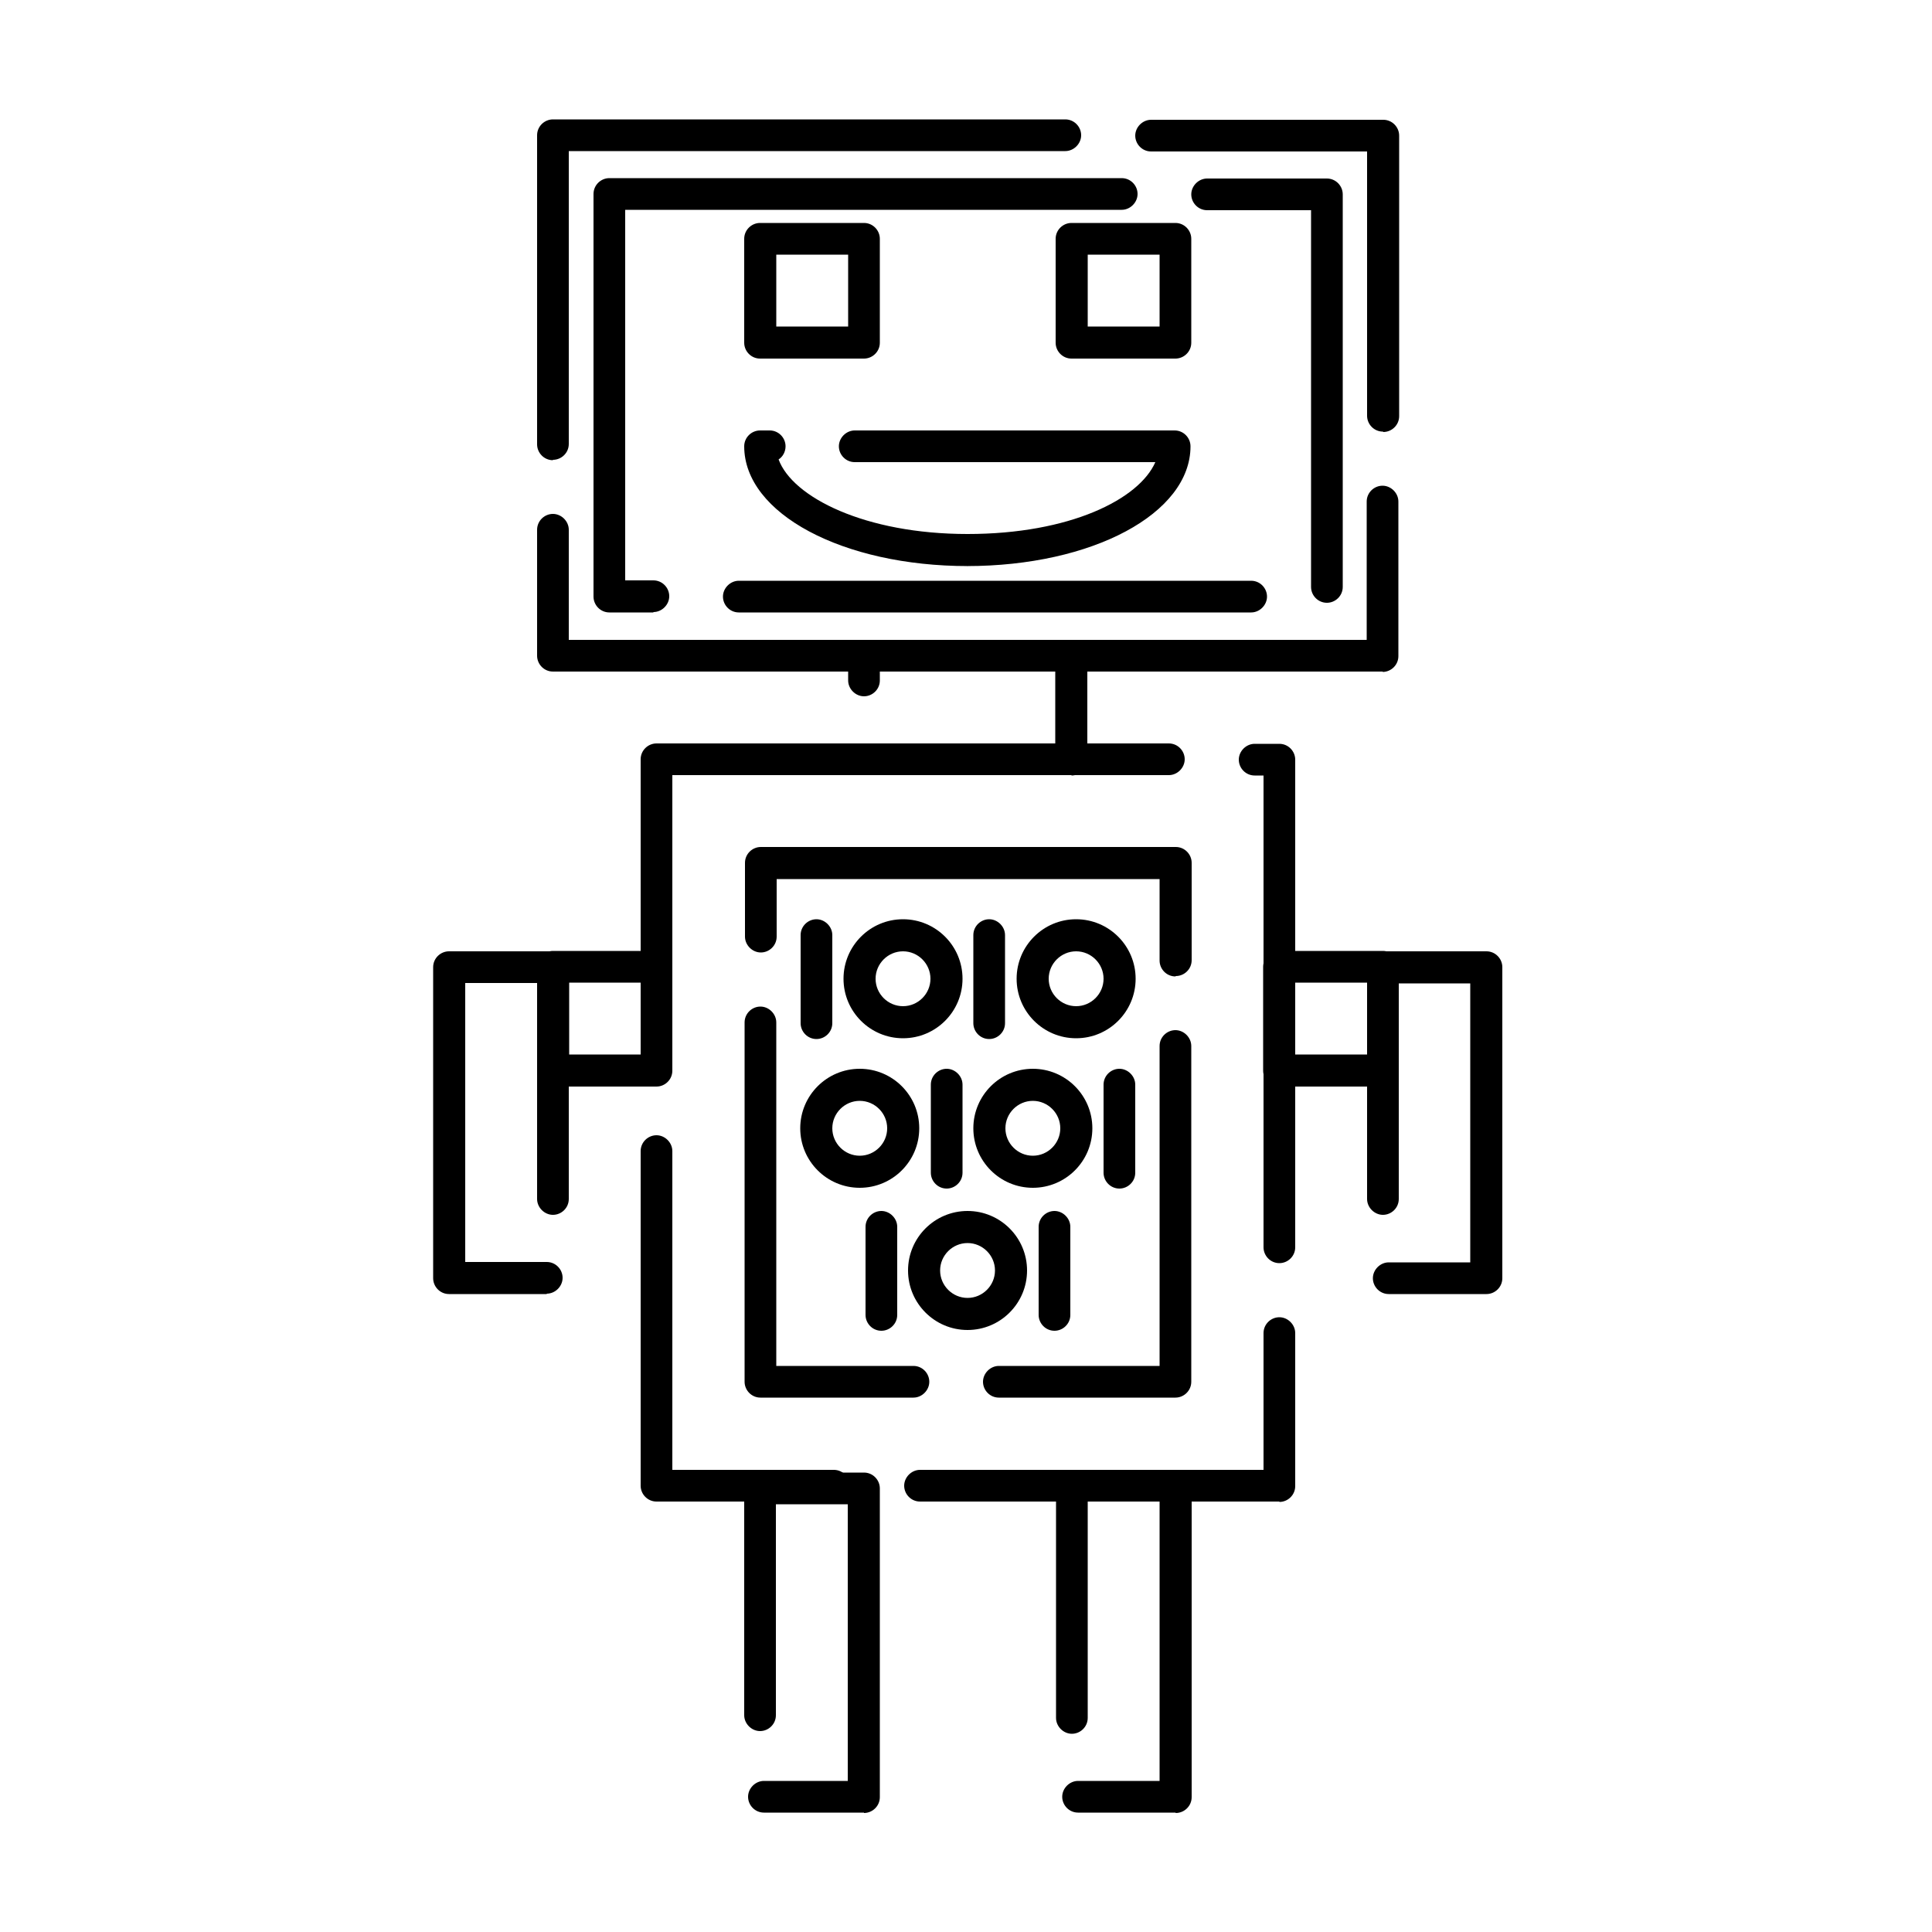 <?xml version="1.0" encoding="UTF-8"?><svg id="Capa_1" xmlns="http://www.w3.org/2000/svg" viewBox="0 0 50 50"><path d="M35.79,17.38h-9.27c-.23,0-.41-.19-.41-.41s.19-.41.41-.41h8.85v-3.58c0-.23.19-.41.41-.41s.41.19.41.41v4c0,.23-.19.41-.41.41ZM24.31,17.38h-10c-.23,0-.41-.19-.41-.41v-3.26c0-.23.19-.41.41-.41s.41.19.41.41v2.85h9.59c.23,0,.41.19.41.41s-.19.41-.41.41ZM14.31,11.91c-.23,0-.41-.19-.41-.41V3.5c0-.23.19-.41.41-.41h13.26c.23,0,.41.19.41.41s-.19.41-.41.41h-12.85v7.58c0,.23-.19.41-.41.41ZM35.79,11.17c-.23,0-.41-.19-.41-.41V3.92h-5.59c-.23,0-.41-.19-.41-.41s.19-.41.41-.41h6.01c.23,0,.41.19.41.41v7.26c0,.23-.19.41-.41.41Z"/><path d="M27.73,20.06h-5.21c-.23,0-.41-.19-.41-.41s.19-.41.41-.41h4.79v-1.86h-4.54v.23c0,.23-.19.41-.41.41s-.41-.19-.41-.41v-.64c0-.23.19-.41.41-.41h5.37c.23,0,.41.19.41.41v2.69c0,.23-.19.41-.41.41Z"/><path d="M33.11,38.86h-9.3c-.23,0-.41-.19-.41-.41s.19-.41.41-.41h8.89v-3.54c0-.23.19-.41.41-.41s.41.19.41.41v3.96c0,.23-.19.41-.41.41ZM21.59,38.86h-4.6c-.23,0-.41-.19-.41-.41v-8.66c0-.23.19-.41.41-.41s.41.19.41.41v8.25h4.18c.23,0,.41.19.41.41s-.19.41-.41.41ZM33.11,32.69c-.23,0-.41-.19-.41-.41v-12.21h-.23c-.23,0-.41-.19-.41-.41s.19-.41.41-.41h.64c.23,0,.41.19.41.41v12.62c0,.23-.19.41-.41.41ZM16.99,27.98c-.23,0-.41-.19-.41-.41v-7.92c0-.23.19-.41.41-.41h13.26c.23,0,.41.19.41.41s-.19.41-.41.41h-12.85v7.5c0,.23-.19.41-.41.41Z"/><path d="M22.36,46.91h-2.59c-.23,0-.41-.19-.41-.41s.19-.41.41-.41h2.17v-7.16h-1.86v5.46c0,.23-.19.41-.41.41s-.41-.19-.41-.41v-5.87c0-.23.19-.41.41-.41h2.69c.23,0,.41.19.41.41v7.99c0,.23-.19.41-.41.41Z"/><path d="M30.42,46.91h-2.52c-.23,0-.41-.19-.41-.41s.19-.41.41-.41h2.11v-7.23h-1.86v5.6c0,.23-.19.41-.41.41s-.41-.19-.41-.41v-6.01c0-.23.19-.41.41-.41h2.69c.23,0,.41.19.41.41v8.06c0,.23-.19.41-.41.41Z"/><path d="M35.79,28.12h-2.69c-.23,0-.41-.19-.41-.41v-2.69c0-.23.19-.41.41-.41h2.69c.23,0,.41.19.41.41v2.69c0,.23-.19.41-.41.41ZM33.52,27.29h1.86v-1.86h-1.86v1.86Z"/><path d="M38.47,33.49h-2.53c-.23,0-.41-.19-.41-.41s.19-.41.41-.41h2.11v-7.22h-1.85v5.58c0,.23-.19.41-.41.41s-.41-.19-.41-.41v-6c0-.23.19-.41.41-.41h2.68c.23,0,.41.19.41.41v8.05c0,.23-.19.41-.41.41Z"/><path d="M16.99,28.12h-2.68c-.23,0-.41-.19-.41-.41v-2.69c0-.23.19-.41.41-.41h2.68c.23,0,.41.19.41.41v2.69c0,.23-.19.41-.41.41ZM14.73,27.29h1.85v-1.86h-1.85v1.86Z"/><path d="M14.15,33.49h-2.53c-.23,0-.41-.19-.41-.41v-8.05c0-.23.19-.41.41-.41h2.69c.23,0,.41.19.41.41v6c0,.23-.19.41-.41.41s-.41-.19-.41-.41v-5.59h-1.86v7.22h2.11c.23,0,.41.19.41.41s-.19.41-.41.41Z"/><path d="M32.38,15.85h-13.26c-.23,0-.41-.19-.41-.41s.19-.41.41-.41h13.26c.23,0,.41.19.41.41s-.19.41-.41.41ZM16.91,15.85h-1.14c-.23,0-.41-.19-.41-.41V5.02c0-.23.19-.41.41-.41h13.26c.23,0,.41.19.41.41s-.19.41-.41.41h-12.85v9.59h.73c.23,0,.41.19.41.41s-.19.41-.41.41ZM34.34,15.6c-.23,0-.41-.19-.41-.41V5.44h-2.69c-.23,0-.41-.19-.41-.41s.19-.41.41-.41h3.1c.23,0,.41.19.41.41v10.16c0,.23-.19.41-.41.41Z"/><path d="M22.36,9.28h-2.69c-.23,0-.41-.19-.41-.41v-2.69c0-.23.19-.41.41-.41h2.69c.23,0,.41.19.41.41v2.69c0,.23-.19.41-.41.41ZM20.09,8.45h1.86v-1.86h-1.86v1.86Z"/><path d="M30.42,9.28h-2.69c-.23,0-.41-.19-.41-.41v-2.69c0-.23.19-.41.41-.41h2.69c.23,0,.41.19.41.41v2.69c0,.23-.19.41-.41.41ZM28.15,8.45h1.86v-1.86h-1.86v1.86Z"/><path d="M25.05,14.65c-3.24,0-5.79-1.36-5.79-3.1,0-.23.19-.41.41-.41h.25c.23,0,.41.19.41.41,0,.14-.07.27-.18.34.36.98,2.24,1.93,4.89,1.93s4.44-.9,4.86-1.86h-7.78c-.23,0-.41-.19-.41-.41s.19-.41.41-.41h8.28c.23,0,.41.19.41.41,0,1.74-2.54,3.1-5.79,3.1Z"/><path d="M30.42,36.17h-4.57c-.23,0-.41-.19-.41-.41s.19-.41.41-.41h4.16v-8.28c0-.23.19-.41.41-.41s.41.19.41.41v8.69c0,.23-.19.41-.41.41ZM23.64,36.17h-3.96c-.23,0-.41-.19-.41-.41v-9.3c0-.23.19-.41.41-.41s.41.19.41.41v8.89h3.55c.23,0,.41.19.41.41s-.19.41-.41.41ZM30.42,25.27c-.23,0-.41-.19-.41-.41v-2.11h-9.91v1.49c0,.23-.19.41-.41.41s-.41-.19-.41-.41v-1.91c0-.23.19-.41.41-.41h10.74c.23,0,.41.19.41.41v2.52c0,.23-.19.41-.41.41Z"/><path d="M21.13,26.89c-.23,0-.41-.19-.41-.41v-2.28c0-.23.19-.41.41-.41s.41.19.41.41v2.28c0,.23-.19.41-.41.41Z"/><path d="M23.37,26.87c-.85,0-1.54-.69-1.54-1.54s.69-1.54,1.54-1.54,1.54.69,1.54,1.54-.69,1.54-1.54,1.54ZM23.37,24.62c-.39,0-.71.32-.71.71s.32.71.71.71.71-.32.71-.71-.32-.71-.71-.71Z"/><path d="M25.6,26.89c-.23,0-.41-.19-.41-.41v-2.28c0-.23.19-.41.41-.41s.41.19.41.41v2.28c0,.23-.19.41-.41.41Z"/><path d="M27.85,26.87c-.85,0-1.54-.69-1.54-1.54s.69-1.54,1.54-1.54,1.54.69,1.54,1.54-.69,1.54-1.54,1.54ZM27.85,24.62c-.39,0-.71.32-.71.71s.32.71.71.71.71-.32.71-.71-.32-.71-.71-.71Z"/><path d="M28.97,30.76c-.23,0-.41-.19-.41-.41v-2.28c0-.23.19-.41.41-.41s.41.19.41.41v2.28c0,.23-.19.41-.41.41Z"/><path d="M26.73,30.74c-.85,0-1.54-.69-1.54-1.54s.69-1.54,1.54-1.54,1.54.69,1.54,1.54-.69,1.54-1.54,1.54ZM26.73,28.49c-.39,0-.71.32-.71.71s.32.71.71.71.71-.32.71-.71-.32-.71-.71-.71Z"/><path d="M24.5,30.76c-.23,0-.41-.19-.41-.41v-2.28c0-.23.19-.41.41-.41s.41.19.41.41v2.28c0,.23-.19.41-.41.41Z"/><path d="M22.25,30.74c-.85,0-1.54-.69-1.54-1.54s.69-1.54,1.54-1.54,1.54.69,1.54,1.54-.69,1.54-1.54,1.54ZM22.25,28.49c-.39,0-.71.32-.71.71s.32.71.71.71.71-.32.71-.71-.32-.71-.71-.71Z"/><path d="M27.29,34.44c-.23,0-.41-.19-.41-.41v-2.28c0-.23.19-.41.41-.41s.41.19.41.41v2.28c0,.23-.19.41-.41.41Z"/><path d="M25.04,34.42c-.85,0-1.54-.69-1.54-1.54s.69-1.54,1.54-1.54,1.54.69,1.54,1.54-.69,1.54-1.54,1.54ZM25.04,32.17c-.39,0-.71.32-.71.71s.32.71.71.71.71-.32.71-.71-.32-.71-.71-.71Z"/><path d="M22.81,34.44c-.23,0-.41-.19-.41-.41v-2.28c0-.23.19-.41.41-.41s.41.19.41.41v2.28c0,.23-.19.41-.41.41Z"/></svg>